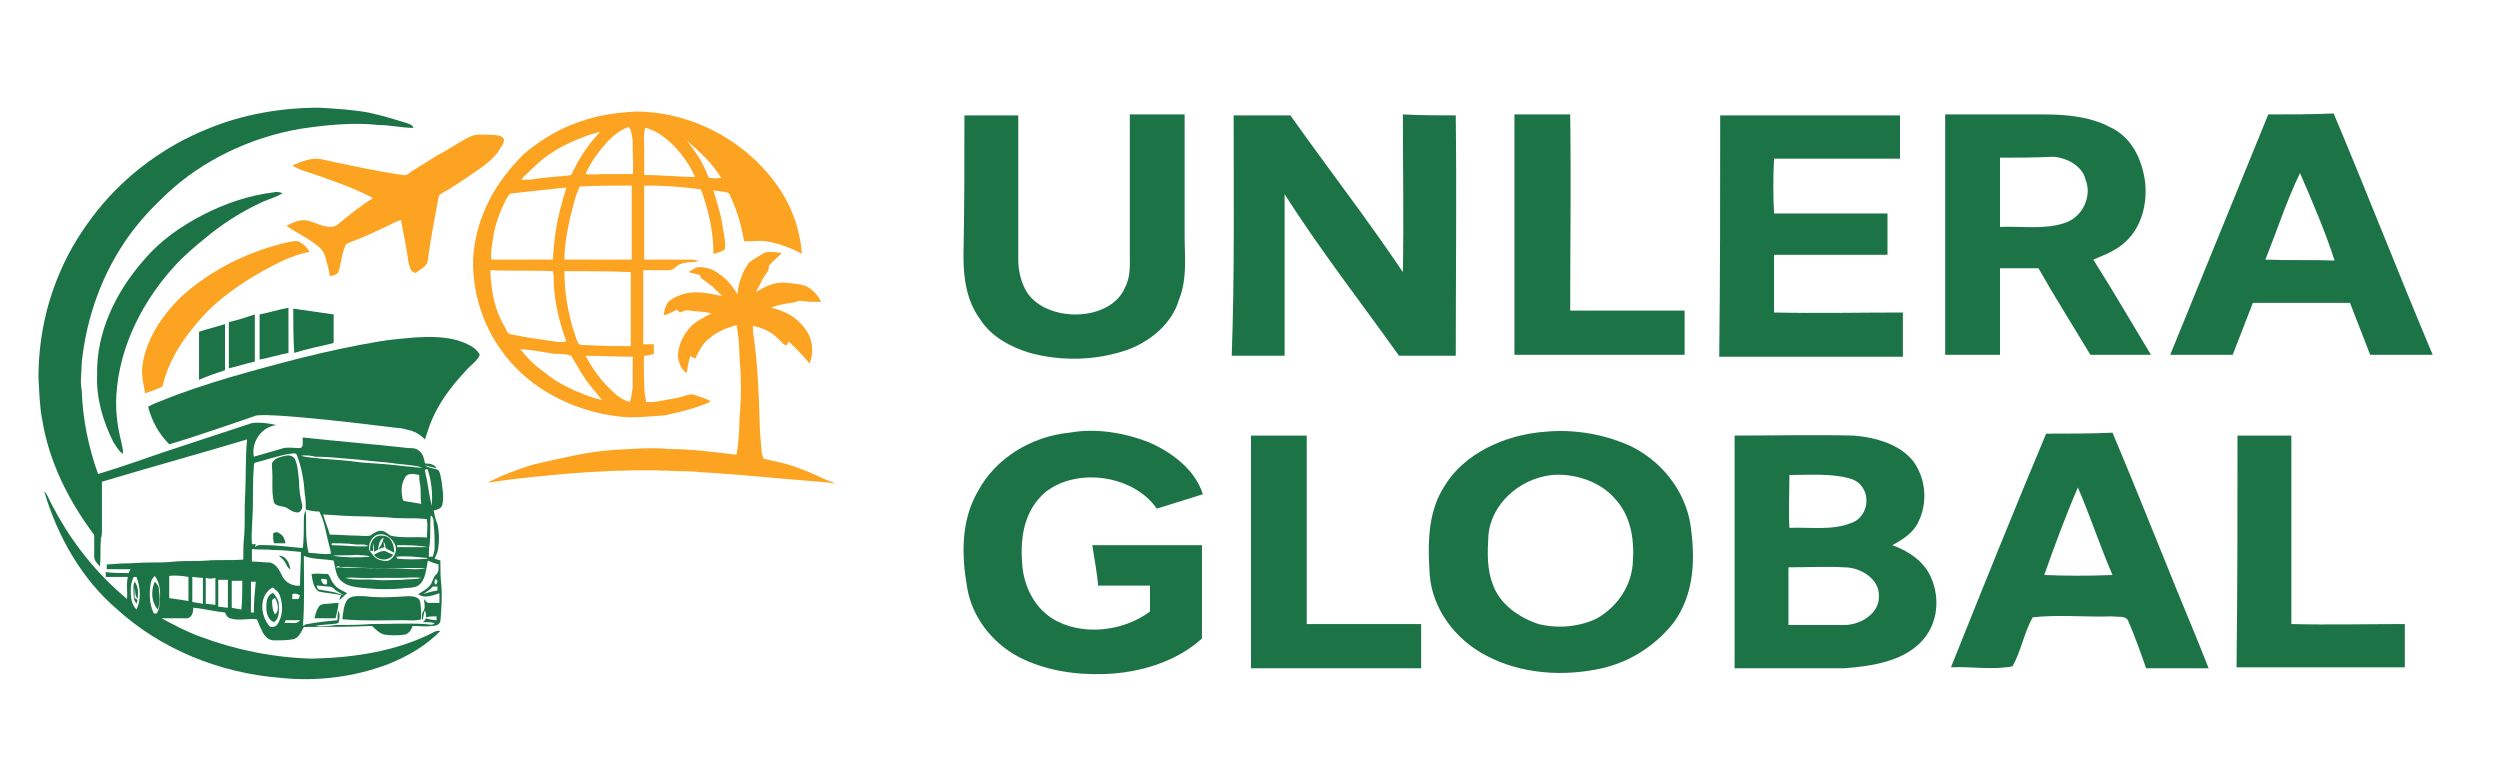 <?xml version="1.0" encoding="utf-8"?>
<!-- Generator: Adobe Illustrator 27.9.0, SVG Export Plug-In . SVG Version: 6.00 Build 0)  -->
<svg version="1.1" id="katman_1" xmlns="http://www.w3.org/2000/svg" xmlns:xlink="http://www.w3.org/1999/xlink" x="0px" y="0px"
	 viewBox="0 0 260 80" style="enable-background:new 0 0 260 80;" xml:space="preserve">
<style type="text/css">
	.st0{fill:#1C7346;}
	.st1{fill:#FCA322;}
</style>
<path class="st0" d="M100.3,12c1.9,0,3.8,0,5.6,0c0,5,0,10,0,15c0,1.2,0.3,2.4,0.9,3.4c2.1,3.2,8.7,3.1,10.2-0.5
	c0.6-1.1,0.5-2.4,0.5-3.6c0-4.8,0-9.6,0-14.4c1.9,0,3.8,0,5.7,0c0,4.2,0,8.4,0,12.6c0,2.2,0.3,4.5-0.6,6.7c-0.7,2.4-2.9,4.3-5.4,5.2
	c-3.2,1.1-6.8,1.2-10.1,0.3c-2-0.6-4-1.7-5.1-3.4c-1.5-2-1.8-4.4-1.8-6.7C100.3,21.8,100.3,16.9,100.3,12z"/>
<path class="st0" d="M128.3,12c2,0,3.9,0,5.9,0c3.9,5.5,8,10.8,11.7,16.3c0.1-5.5,0-10.9,0-16.4c1.8,0.1,3.7,0.1,5.5,0.1
	c0.1,8.3,0,16.7,0,25c-2,0-3.9,0-5.9,0c-4-5.6-8.2-11-11.9-16.8c0,5.6,0,11.2,0,16.8c-1.8,0-3.7,0-5.5,0
	C128.4,28.6,128.3,20.3,128.3,12z"/>
<path class="st0" d="M157.5,11.9c1.9,0,3.8,0,5.8,0c0.1,6.8,0,13.6,0,20.4c4,0,7.9,0,11.9,0c0,1.5,0,3,0,4.6c-5.9,0-11.8,0-17.7,0
	C157.5,28.6,157.5,20.3,157.5,11.9z"/>
<path class="st0" d="M178.9,12c6.2,0,12.5,0,18.7,0c0,1.5,0,3,0,4.5c-4.4,0-8.7,0-13.1,0c-0.1,1.9-0.1,3.8,0,5.7c3.9,0,7.9,0,11.8,0
	c0,1.4,0,2.8,0,4.3c-3.9,0-7.9,0-11.8,0c0,2,0,4,0,6c4.5,0.1,8.9,0,13.4,0c0,1.5,0,3.1,0,4.6c-6.4,0-12.7,0-19.1,0
	C178.9,28.6,178.9,20.3,178.9,12z"/>
<g>
	<path class="st0" d="M202.3,11.9c3.4,0,6.8,0,10.2,0c2.3,0,4.8,0.2,6.9,1.3c2.4,1.1,3.4,3.5,3.7,5.8c0.2,2.1-0.3,4.5-2,6.1
		c-0.9,0.9-2.2,1.4-3.4,1.9c2.1,3.3,4,6.6,6,9.9c-2.1,0-4.2,0-6.3,0c-1.8-3-3.7-6-5.4-9c-1.3,0-2.6,0-4,0c0,3,0,6,0,9
		c-1.9,0-3.8,0-5.7,0C202.3,28.6,202.3,20.3,202.3,11.9z M208,16.4c0,2.4,0,4.8,0,7.2c2.2-0.1,4.6,0.3,6.7-0.4
		c1.9-0.6,2.9-2.8,2.2-4.5c-0.3-1.4-1.9-2.3-3.4-2.4C211.7,16.4,209.8,16.4,208,16.4z"/>
</g>
<g>
	<path class="st0" d="M235.9,11.9c2.3,0,4.5,0,6.8-0.1c3.5,8.3,6.8,16.8,10.3,25.1c-2.2,0-4.3,0-6.5,0c-0.7-1.8-1.4-3.6-2.1-5.4
		c-3.4,0-6.7,0-10.1,0c-0.7,1.8-1.4,3.6-2.1,5.4c-2.2,0-4.3,0-6.5,0C229.1,28.6,232.5,20.2,235.9,11.9z M235.6,27
		c2.4,0.1,4.8,0,7.2,0.1c-1-3.1-2.3-6.1-3.6-9.1C237.8,20.9,236.8,24,235.6,27z"/>
</g>
<path class="st0" d="M111.2,45c2.8-0.5,5.7,0,8.3,1c2.5,1.1,4.8,2.9,5.6,5.4c-1.6,0.5-3.2,1-4.8,1.5c-2.3-3.4-8.2-4.4-11.6-1.7
	c-2.2,1.9-2.6,4.7-2.4,7.3c0.1,2.2,1.1,4.5,3.1,5.8c3,1.9,7.4,1.4,10.2-0.7c0-0.9,0-1.8,0-2.7c-1.8,0-3.6,0-5.4,0
	c-0.1-1.4-0.4-2.8-0.6-4.2c3.8,0,7.6,0,11.4,0c0,3.2,0,6.5,0,9.7c-2.6,2.4-6.5,3.6-10.2,3.7c-3.1,0.1-6.2-0.4-8.9-1.8
	c-2.8-1.5-4.8-4.2-5.3-7.1c-0.6-3.4-0.7-7,1.1-10.1C103.5,47.7,107.2,45.4,111.2,45z"/>
<g>
	<path class="st0" d="M160.7,44.9c3.1-0.3,6.4,0.3,9.1,1.6c3.5,1.8,5.8,5.2,6.1,8.8c0.4,3.2,0.2,6.6-1.8,9.4
		c-1.8,2.3-4.4,4.1-7.5,4.8c-4,0.9-8.4,0.6-12-1.3c-3.3-1.7-5.6-4.9-5.9-8.3c-0.2-3.1-0.3-6.5,1.5-9.3
		C152.2,47.2,156.5,45.2,160.7,44.9z M161.4,49.4c-3.5,0.4-6.3,3.1-6.6,6.2c-0.1,1.8-0.2,3.6,0.5,5.3c0.7,1.9,2.6,3.3,4.7,4
		c2,0.5,4.3,0.3,6.1-0.6c2.1-1.2,3.5-3.3,3.7-5.6c0.2-2.4-0.1-5-1.9-6.9C166.4,50.1,163.8,49.2,161.4,49.4z"/>
</g>
<g>
	<path class="st0" d="M212.8,45.1c2.3,0,4.6,0,6.9-0.1c3,7.1,5.8,14.3,8.8,21.5c0.4,1,0.8,2,1.2,3c-2.2,0-4.3,0-6.5,0
		c-0.6-1.7-1.2-3.4-1.9-5c-0.3-0.5-1.1-0.3-1.6-0.4c-2.8,0.1-5.6-0.2-8.3,0.1c-0.9,1.6-1.2,3.5-2.1,5.1c-2.1,0.4-4.3,0-6.4,0.1
		C206.1,61.4,209.4,53.2,212.8,45.1z M212.6,59.8c2.4,0.1,4.7,0.1,7.1,0c-1.3-3-2.3-6.1-3.6-9.1C214.8,53.7,213.7,56.7,212.6,59.8z"
		/>
</g>
<path class="st0" d="M130.1,45.3c1.9,0,3.8,0,5.8,0c0,6.5,0,13.1,0,19.6c4,0,7.9,0,11.9,0c0,1.5,0,3,0,4.6c-5.9,0-11.8,0-17.7,0
	C130.1,61.5,130.1,53.4,130.1,45.3z"/>
<g>
	<path class="st0" d="M180.4,45.3c4.1,0,8.3-0.1,12.4,0c2.3,0.2,4.8,0.9,6.2,2.7c1.3,1.8,1.5,4.3,0.5,6.3c-0.5,1.1-1.6,1.8-2.7,2.4
		c1.7,0.6,3.3,1.7,4,3.3c1.1,2.4,0.7,5.5-1.6,7.3c-2,1.6-4.8,2-7.4,2.2c-3.8,0-7.6,0-11.4,0C180.4,61.5,180.4,53.4,180.4,45.3z
		 M186.1,49.4c0,1.8-0.1,3.7,0,5.5c2.1-0.1,4.4,0.3,6.4-0.5c2.1-0.7,2.2-3.9,0-4.6C190.5,49.2,188.2,49.4,186.1,49.4z M186,59
		c0,2,0,4,0,6c1.9,0,3.8,0,5.8,0c1.8,0,3.7-1.3,3.6-3c0.1-1.7-1.8-3-3.6-3C189.9,58.9,188,59,186,59z"/>
</g>
<path class="st0" d="M232.7,45.3c1.9,0,3.8,0,5.6,0c0,6.5,0,13.1,0,19.6c3.9,0.1,7.9,0,11.8,0c0,1.5,0,3,0,4.5c-5.8,0-11.7,0-17.5,0
	C232.7,61.5,232.7,53.4,232.7,45.3z"/>
<g>
	<path class="st0" d="M21.6,13.4c3.6-1.5,7.6-2.2,11.6-2.2c1.7,0.1,3.4,0.2,5.1,0.5c1.4,0.3,2.7,0.7,4,1.1c0.3,0.1,0.6,0.2,0.7,0.5
		c-1.2,0-2.4-0.3-3.6-0.3c-2.7-0.3-5.5,0-8.2,0.4c-5.2,0.9-10.2,3.3-13.9,6.8c-1.4,1.3-2.7,2.7-3.8,4.2C10.6,28.4,9,33,8.5,37.7
		c0,1-0.2,1.9,0,2.9c0.1,3,0.7,5.9,1.7,8.7c2.3-0.7,4.6-1.5,6.9-2.3c3-1,6.1-2,9.1-3c0.8-0.1,1.7,0,2.5,0.2
		c-0.4,0.1-0.8,0.2-1.2,0.5c-0.9,0.7-1.3,1.8-1.1,2.8c1-0.3,2.1-0.6,3.1-0.9c0.5-0.1,1.1,0,1.6,0c0.6,0,0.3-0.7,0.4-1.1
		c3.7,0.4,7.4,0.7,11,1.1c0.4,0,0.8,0,1.1,0.3c0.4,0.3,0.5,0.8,0.6,1.3c0.5,0,1,0.1,1.2,0.5c-0.4-0.1-0.8-0.2-1.2-0.3
		c0.4,0.3,1,0.3,1.4,0.5c0.2,0.3,0.2,0.6,0.3,1c0.1,0.9,0.3,1.7,0.1,2.6c-0.1,0.4-0.5,0.5-0.9,0.6c0.1,0.5,0.2,1,0.4,1.4
		c0.2,1,0.2,2,0,2.9c-0.1,0.2-0.2,0.5-0.3,0.7c0.2,0.1,0.4,0.1,0.6,0.2c0,0.9,0,1.8,0.1,2.6c0.1,1.2,0,2.5-0.1,3.7
		c-0.1,0.4-0.5,0.5-0.9,0.5c-0.6,0.1-1.3,0-2,0c-0.1,0.4-0.4,0.8-0.8,0.9c-0.7,0.1-1.4,0.1-2.1,0c-0.5-0.1-0.9-0.5-1.3-0.9
		c-2.4,0.1-4.7,0.1-7.1,0.1c-0.3,0.5-0.5,1.2-1.2,1.3c-0.6,0.1-1.2,0.1-1.9,0.1c-0.7,0-1.1-0.6-1.3-1.1c-0.2-0.3-0.3-0.8-0.5-1.1
		c-0.9-0.1-1.9,0.2-2.8-0.1c-0.3-0.1-0.4-0.4-0.5-0.6c-1.1-0.1-2.2-0.4-3.3-0.5c0,0.4-0.1,1-0.6,1.1c-0.9,0-1.8,0-2.7,0
		c1.3,0.7,2.6,1.4,4,1.9c3.7,1.4,7.7,2.2,11.7,2.3c4.4-0.1,8.9-0.8,12.7-2.8c0.2-0.1,0.4-0.1,0.6-0.1c-1.5,1.6-3.5,2.7-5.5,3.5
		c-3.5,1.3-7.3,1.8-11.1,1.4c-6.4-0.5-12.5-3-17.1-7.2C8.6,60.3,6,55.9,4.6,51.1C5,51.5,5.1,52,5.4,52.5c1.7,3.3,4,6.4,6.9,9
		c0.3,0.3,0.6,0.5,0.9,0.8c0.1-0.8-0.1-1.5,0.1-2.3c-0.8,0-1.5,0-2.3,0c0-0.2,0-0.4,0-0.5c0.8,0.1,1.6,0.1,2.4,0.1
		c0-0.1,0.1-0.3,0.2-0.4c-0.8,0-1.6,0-2.5,0c0-0.2,0-0.3,0-0.5c0.6,0,1.2-0.1,1.7-0.1c0.9,0,1.9-0.1,2.8-0.1c0.9,0,1.8,0,2.6-0.1
		c1.1-0.1,2.2,0,3.3-0.1c1.2-0.1,2.5,0,3.8-0.1c0-0.8,0-1.6,0.1-2.5c0.1-1.4,0-2.8,0.1-4.3c0.1-1.9,0-3.8,0.2-5.7
		c-5,1.5-10.1,2.9-15.1,4.4c0,1.7,0,3.4,0,5c0,0.3,0,0.6-0.1,0.9c-0.1,1,0,1.9-0.1,2.9c-0.3-0.3-0.6-0.6-0.6-1c0-0.7,0-1.3,0-2
		c0-0.1,0-0.3-0.1-0.4C7.1,52,5.1,48,4.4,43.7c-0.3-1.5-0.3-2.9-0.4-4.4c0-3.7,0.7-7.4,2.2-10.9c1-2.4,2.4-4.6,4-6.6
		C13.1,18.2,17.1,15.2,21.6,13.4z M26.6,48.1c-0.2,0-0.2,0.3-0.2,0.4c-0.1,1.3-0.1,2.7-0.1,4c0,1.4-0.2,2.8-0.1,4.1
		c0.1,0,0.3,0,0.4,0c0,0.1-0.1,0.2-0.1,0.3c0.3-0.3,0.8-0.2,1.2-0.2c1.3,0,2.5,0.2,3.8,0.3c0.1-1,0.1-2,0.1-2.9c0-0.3,0-0.7,0.2-1
		c0.1,1.4-0.1,2.9,0.3,4.4c0.8,0,1.5,0.2,2.3,0.1c0-0.3-0.1-0.7-0.2-1c-0.3-1.1-0.4-2.3-1-3.4c-0.5,0-1-0.1-1.4-0.2
		c0-0.5,0-1.1-0.1-1.6c-0.1-1.4-0.3-2.7-0.8-4c-0.1-0.4-0.5-0.2-0.8-0.2C28.9,47.4,27.8,47.8,26.6,48.1z M31.3,47.4
		c0.7,0.2,1.4,0.2,2.1,0.3c1.4,0.1,2.8,0.2,4.2,0.4c1.5,0.1,3.1,0.2,4.6,0.4c0.6,0,1.2,0.2,1.7,0.1c-1.2-0.3-2.4-0.3-3.6-0.5
		c-1.4-0.1-2.8-0.3-4.2-0.4c-1.1-0.1-2.2-0.2-3.3-0.2C32.4,47.4,31.8,47.3,31.3,47.4z M44.2,49c0.3,1.2,0.4,2.4,0.7,3.6
		c0.1-1.2,0-2.5-0.4-3.7C44.5,48.7,44.1,48.8,44.2,49z M42.1,49.7c-0.4,0.7-0.4,1.5-0.2,2.3c0,0,0.1,0.1,0.1,0.1
		c0.6,0.1,1.2,0.2,1.8,0.3c-0.1-0.7,0-1.3-0.1-2c-0.1-0.3-0.1-0.7-0.1-1C43.1,49.3,42.4,49.1,42.1,49.7z M33.6,53.5
		c0.2,0.7,0.5,1.4,0.7,2.1c0.9,0,1.8,0.1,2.7,0.1c0.5,0,1,0.1,1.5,0c0.3-0.2,0.7-0.5,1.1-0.5c0.4,0,0.7,0.3,1,0.5
		c1.2,0.3,2.5,0.1,3.8,0.2c0-0.6,0.1-1.2,0-1.9c-1.4-0.2-2.7,0-4.1-0.2c-0.9,0-1.7-0.1-2.6-0.1C36.5,53.7,35,53.6,33.6,53.5z
		 M44.8,53.6c-0.1,0.9,0,1.9-0.1,2.9c-0.1,0.5-0.1,0.9-0.1,1.4c0.1,0,0.3,0,0.4,0c0.1-0.3,0.2-0.6,0.2-0.9c0-0.8,0-1.7-0.1-2.5
		C45.1,54.2,45.1,53.8,44.8,53.6z M39.3,55.6c-0.7,0.2-1,1-0.9,1.6c0.3,0.4,0.5,0.8,1,1c0.3,0.1,0.7,0.2,1,0.1
		c0.7-0.3,1-1.2,0.6-1.8C40.7,55.9,40,55.4,39.3,55.6z M34.5,56.5c0,0.1,0,0.2,0,0.2c1.3,0,2.5,0.2,3.8,0.1c-0.4-0.3-1-0.1-1.5-0.2
		C36,56.5,35.2,56.5,34.5,56.5z M41.3,56.7c0,0,0,0.1,0,0.2c1.1,0,2.1,0,3.2,0C43.4,56.7,42.4,56.7,41.3,56.7z M26.2,57.1
		c0,0.4,0,0.9,0,1.3c0.6,0,1.3,0.1,1.9,0.1c0.7,0.2,1,0.9,1.3,1.5c0.3,0.6,1.1,1,1.8,0.9c0-1.2,0.1-2.3,0.1-3.5c-1-0.1-2-0.2-3-0.2
		C27.7,57.1,27,57.2,26.2,57.1z M34.6,57.8c1.3,0.2,2.6,0.2,3.9,0.1c-0.4-0.2-0.9-0.1-1.3-0.2C36.3,57.8,35.4,57.7,34.6,57.8z
		 M31.6,57.8c0,2.4,0.1,4.9-0.1,7.3c0.2-0.1,0.3-0.2,0.5-0.2c1-0.2,2.1-0.3,3.1-0.4c0-0.3,0-0.7,0.1-1c0.2,0.4,0.1,0.9,0,1.3
		c-0.8,0.2-1.6,0.1-2.4,0.3c0.7,0.1,1.4,0,2.2-0.1c1.2,0,2.4,0,3.6-0.1c1.9,0,3.7-0.1,5.6,0c0.3,0,0.8,0.2,1-0.1
		c-0.4-0.1-0.8-0.1-1.2-0.1c0.1-0.1,0.2-0.2,0.3-0.4c0.3,0.1,0.7,0.2,1.1,0.2c0-0.1,0-0.3,0-0.4c-0.4,0-0.7,0-1.1,0.1
		c0-0.2,0-0.5-0.1-0.7c-0.2,0.3-0.1,0.7-0.3,1c0-0.3-0.1-0.6,0.1-0.9c0.3-0.4,0.1-0.9,0.1-1.3c0.1,0.1,0.2,0.3,0.4,0.4
		c0.4,0,0.8,0,1.2,0c0-0.3,0-0.7,0-1c-0.7,0.2-1.5,0.6-2.2,0.1c0.4-0.3,0.9-0.5,1.2-0.9c0.3-0.3,0.3-0.8,0.6-1.1
		c0.4-0.3,0.3-0.8,0.3-1.1c-0.3-0.1-0.7-0.2-1.1-0.4c-0.2,0.9-0.2,2-1,2.6c-0.5,0.3-1.2,0.2-1.7,0.3c-1.1,0.1-2.3,0.1-3.4,0
		c-1-0.1-2.1-0.1-2.8-0.7c-0.7-0.5-0.7-1.4-0.9-2.2C33.6,58.1,32.5,58.2,31.6,57.8z M41.2,57.9c0,0,0.1,0.1,0.1,0.2
		c1,0.1,2.1,0.1,3.2,0c-0.1-0.1-0.3-0.1-0.4-0.1C43.1,57.9,42.2,57.8,41.2,57.9z M34.9,59c1.2,0.1,2.4,0,3.7,0.1
		c1.5,0,2.9,0,4.4,0.1c0.4,0,0.9,0,1.3-0.1c-2.4-0.1-4.8,0.1-7.2-0.1c-0.6,0-1.1-0.1-1.7,0C35.2,58.8,35.1,58.9,34.9,59z M15.7,60.5
		c-0.2,1.1-0.2,2.3,0.3,3.3c0.1,0,0.2,0,0.3,0c0.2-0.3,0.3-0.7,0.3-1.1c0.1-1,0.1-2-0.5-2.8C16,60,15.8,60.2,15.7,60.5z M17.6,59.9
		c0,0.8,0,1.6,0,2.3c0.7,0.1,1.4,0.2,2,0.3c0-0.8,0-1.7,0-2.5C19,59.9,18.3,59.8,17.6,59.9z M13.9,60c-0.2,0.4-0.3,0.9-0.3,1.3
		c0,0.7,0,1.5,0.6,2.1c0.5-1.1,0.4-2.3,0-3.4C14.1,60,14,60,13.9,60z M20,60c0,0.9,0,1.7,0,2.6c0.4,0.1,0.7,0.1,1.1,0.2
		c0-0.9,0-1.8,0-2.7C20.7,60.1,20.3,60,20,60z M21.4,60.1c0,0.9,0,1.8,0,2.7c0.3,0,0.7,0.1,1,0.1c0-0.9,0-1.8,0-2.8
		C22,60.2,21.7,60.2,21.4,60.1z M35.9,60.1c1,0.3,2,0.1,3.1,0.2c0.9,0.1,1.9,0,2.8,0c0.7-0.1,1.4,0,2-0.2c-0.7-0.1-1.5,0-2.2,0
		c-0.9,0-1.8,0-2.7,0C37.9,60.2,36.9,60,35.9,60.1z M45.3,60.2c-0.1,0.2-0.2,0.4,0,0.6C45.6,60.6,45.5,60.3,45.3,60.2z M22.7,60.3
		c0,0.9,0,1.9,0,2.8c0.3,0,0.7,0.1,1,0.1c0-1,0-1.9,0-2.9C23.4,60.3,23.1,60.3,22.7,60.3z M24.1,60.4c0,0.9,0,1.9,0,2.8
		c0.3,0.1,0.7,0.1,1,0.2c0.1-1,0.1-2,0.1-3C24.8,60.4,24.4,60.4,24.1,60.4z M26.1,60.5c0,1.1,0,2.2,0,3.2c0.1,0,0.3,0,0.3,0
		c0-1.1,0.1-2.2,0.2-3.2C26.5,60.5,26.3,60.5,26.1,60.5z M44,61.8c0.5-0.2,1-0.3,1.5-0.4c0-0.1,0-0.3,0-0.4c-0.2,0-0.3,0-0.5,0
		C44.8,61.3,44.4,61.5,44,61.8z M28.2,61.2c-0.8,0.5-1,1.5-0.9,2.3c0.1,0.6,0.3,1.1,0.7,1.6c0.2,0.2,0.6,0.1,0.8-0.1
		c0.5-0.7,0.6-1.5,0.5-2.3c-0.1-0.5-0.2-1.1-0.7-1.4C28.5,61.2,28.4,61,28.2,61.2z M30.4,61.8c0,0.1,0,0.3,0,0.5c0.2,0,0.4,0,0.6,0
		c0.2-0.1,0.1-0.3,0.2-0.4C30.8,61.7,30.6,61.7,30.4,61.8z M29.7,64.5c0,0.1-0.1,0.2-0.1,0.3c0.5-0.1,1.3,0.2,1.6-0.3
		C30.7,64.5,30.2,64.5,29.7,64.5z"/>
</g>
<path class="st0" d="M21,22.4c2.3-1.2,4.9-2.1,7.5-2.4c0.3-0.1,0.6,0,0.9,0.1c-0.7,0.4-1.4,0.6-2.1,0.9c-2.2,1-4.2,2.3-6,3.8
	c-1,0.8-1.9,1.6-2.8,2.5c-3.6,3.8-6.1,8.7-6.4,13.8c-0.1,1.6,0.1,3.2,0.5,4.8c0.1,0.4,0.2,0.9,0.2,1.3c-0.5-0.3-0.7-0.8-1-1.2
	c-1.1-2.2-1.8-4.6-1.7-7c-0.1-4.4,1.9-8.6,4.9-12C16.6,25.1,18.7,23.6,21,22.4z"/>
<path class="st0" d="M27,32.7c1-0.2,2-0.5,3-0.7c0,1.6,0,3.2,0,4.7c-1,0.2-2,0.5-3,0.7C27,35.8,27,34.3,27,32.7z"/>
<path class="st0" d="M30.5,32.1c1.4,0.2,2.8,0.4,4.2,0.6c0,1,0,1.9,0,2.9l-0.1,0.1c-1.3,0.3-2.7,0.6-4,1
	C30.5,35.1,30.5,33.6,30.5,32.1z"/>
<path class="st0" d="M23.8,33.5c0.9-0.2,1.8-0.5,2.7-0.8c0,1.6,0,3.2,0,4.9c-0.9,0.2-1.8,0.5-2.7,0.7C23.8,36.7,23.8,35.1,23.8,33.5
	z"/>
<path class="st0" d="M20.7,34.5c0.9-0.3,1.8-0.5,2.7-0.8c0,1.6,0,3.2,0,4.8c-0.9,0.3-1.8,0.6-2.7,1C20.7,37.8,20.7,36.1,20.7,34.5z"
	/>
<path class="st0" d="M43.1,35.1c1.5-0.1,3.1-0.1,4.5,0.3c0.9,0.3,1.9,0.7,2.3,1.5c-0.3,0.7-1,1.1-1.5,1.7c-1.4,1.5-2.7,3.2-3.5,5.1
	c-0.3,0.7-0.5,1.4-0.7,2c-0.4-0.4-0.8-0.7-1.4-0.9c-0.5-0.1-1-0.3-1.5-0.3c-3.3-0.4-6.6-0.8-10-1.1c-1.5-0.1-3.1-0.3-4.6-0.2
	c-3,1-6,2.1-9.1,3c-1.1-1.1-1.8-2.4-2.2-3.9c0.5-0.3,1.1-0.5,1.6-0.7c2.2-0.9,4.4-1.6,6.7-2.3c5.2-1.5,10.4-2.9,15.8-3.8
	C40.7,35.3,41.9,35.2,43.1,35.1z"/>
<path class="st0" d="M29.7,47.4c0.4-0.1,0.8,0,1,0.4c0.3,0.7,0.3,1.5,0.4,2.2c0,0.8,0.1,1.6,0.3,2.4c0.1,0.3,0,0.8-0.4,0.9
	c-0.5,0-0.9-0.3-1.2-0.5c-0.4-0.2-1-0.1-1.3-0.5c-0.3-1.2-0.1-2.4-0.2-3.5c0-0.3-0.1-0.6,0.1-0.8C28.7,47.6,29.2,47.5,29.7,47.4z"/>
<path class="st0" d="M28.4,55.5c0.2-0.2,0.5-0.2,0.7,0c0.4,0.2,0.5,0.6,0.6,1c-0.4,0-0.8,0-1.2,0C28.4,56.2,28.4,55.8,28.4,55.5z"/>
<g>
	<path class="st0" d="M38.5,57.3c-0.1-0.7,0.3-1.6,1.1-1.6c0.4,0,0.8,0.1,1,0.4c0.3,0.4,0.4,0.9,0.4,1.4c-0.3-0.2-0.6-0.3-0.9-0.5
		c0-0.2-0.1-0.5-0.2-0.7c0,0.2,0,0.4,0.1,0.6c-0.4,0.1-0.8,0.3-1.1,0.5c0-0.3,0-0.6,0-0.9c-0.1,0.3-0.1,0.5-0.1,0.8L38.5,57.3z
		 M39.3,57.2c0.3-0.4,0.5-0.8,0.6-1.3C39.4,56.2,39.4,56.7,39.3,57.2z"/>
</g>
<path class="st0" d="M38.9,57.7c0.3-0.2,0.7-0.4,1.1-0.4c0.3,0.1,0.6,0.3,0.9,0.4C40.4,58.4,39.3,58.3,38.9,57.7z"/>
<path class="st0" d="M29,57.8c0.8,0,1.1,0.8,1.2,1.4c-0.3-0.1-0.4-0.5-0.6-0.8C29.5,58.2,29.2,58,29,57.8z"/>
<g>
	<path class="st0" d="M32.4,59.7c0.6-0.1,1.1,0,1.7,0c0.3,0.3,0.3,0.7,0.6,1c0.3,0.5,0.9,0.7,1.4,1c-0.3,0.2-0.5,0.5-0.8,0.7
		c0-0.2,0.1-0.3,0.2-0.5c-0.8-0.2-1.6-0.2-2.4-0.4C32.6,61.1,32.5,60.4,32.4,59.7z M33.4,60.2c0,0.2,0.1,0.6,0.5,0.6
		c0.2-0.1,0.1-0.4,0.1-0.5C33.8,60.2,33.6,60.2,33.4,60.2z M32.9,60.9c0.1,0.1,0.1,0.3,0.2,0.4c0.6,0.1,1.2,0.2,1.7,0.3
		c0.3,0.1,0.6,0.2,1,0.3c-0.4-0.2-0.8-0.4-1.1-0.7c-0.1-0.1-0.3-0.2-0.5-0.2C33.8,61,33.4,60.9,32.9,60.9z"/>
</g>
<path class="st0" d="M14,60.5c0.4,0.5,0.4,1.2,0.3,1.8c-0.3-0.4-0.2-0.8-0.3-1.2c0,0.3,0,0.6,0,0.9c-0.1,0.2,0.2,0.3,0.3,0.4
	c0,0.1-0.1,0.3-0.1,0.4c-0.2-0.3-0.3-0.5-0.3-0.9C13.9,61.4,13.8,60.9,14,60.5z"/>
<path class="st0" d="M16.1,60.5c0.2,0.2,0.3,0.3,0.4,0.6c0.1,0.8,0.2,1.6-0.1,2.3C15.7,62.5,15.7,61.4,16.1,60.5z"/>
<g>
	<path class="st0" d="M28.3,61.7c0.1-0.1,0.2,0.1,0.3,0.2c0.2,0.3,0.4,0.6,0.4,1c0,0.6,0.1,1.4-0.5,1.8c-0.6-0.2-0.8-0.9-0.8-1.5
		C27.7,62.7,27.7,62,28.3,61.7z M28.3,62.4c0,0.5,0,1,0.3,1.5c0.5-0.4,0.3-1.2,0-1.7C28.5,62.2,28.4,62.3,28.3,62.4z"/>
</g>
<path class="st0" d="M36.1,62.4c0.4-0.5,1.2-0.4,1.8-0.4c1.5,0.2,3.1,0.1,4.6,0c0.5,0,1.1,0.1,1.2,0.6c0.1,0.6,0.1,1.2,0.1,1.8
	c-0.6,0.2-1.2,0.1-1.8,0.1c-2.1,0-4.2,0.1-6.4-0.1C35.7,63.8,35.7,63,36.1,62.4z"/>
<path class="st0" d="M33.9,62.8c0.4,0,0.9-0.1,1.3-0.1c0,0.5-0.2,1.1-0.3,1.6c-0.7,0-1.5,0-2.2,0c0.1-0.4,0.2-0.8,0.4-1.1
	C33.2,62.9,33.6,62.8,33.9,62.8z"/>
<g>
	<g>
		<path class="st1" d="M61.1,12.4c1.6-0.5,3.3-0.7,5-0.8c1.5,0,3,0.2,4.5,0.6c4.1,1.1,7.7,3.6,10.1,6.9c1.6,2.2,2.5,4.7,2.7,7.3
			c-1.1-0.6-2.4-1.1-3.7-1.3c-0.8-0.1-1.6,0-2.3,0c-0.3-1.6-0.7-3.1-1.4-4.6c-0.1-0.2-0.1-0.4-0.4-0.5c-0.5-0.1-0.9-0.1-1.4-0.2
			c0.3,1.1,0.7,2.2,0.9,3.4c0.1,0.9,0.4,1.8,0.3,2.7c-0.3,0.3-0.8,0.4-1.2,0.5c0-2.3-0.5-4.5-1.3-6.7c-2-0.3-4-0.4-5.9-0.4
			c0,2.6,0,5.1,0,7.7c1.6,0,3.2,0,4.8,0c0.3,0,0.6,0,0.8,0.2c-0.7,0.1-1.5,0-2.1,0.4c-0.3,0.2-0.5,0.5-0.9,0.5c-0.9,0-1.8,0-2.7,0
			c0,2.6,0,5.1,0,7.7c0.4,0,0.7,0,1.1,0c0,0.3,0,0.6,0,1c-0.3,0.1-0.7,0.2-1,0.2c-0.1,1,0,2.1,0,3.1c0,0.6,0.1,1.1,0.2,1.7
			c0.9,0.1,1.8-0.2,2.6-0.3c0.5-0.1,1.1-0.2,1.6-0.4c0.2,0,0.4-0.1,0.6-0.1c0.6,0.2,1.3,0.4,1.9,0.7c-0.2,0.2-0.5,0.3-0.8,0.4
			c-1.3,0.5-2.6,0.8-4,1.1c-1.3,0.1-2.5,0.2-3.8,0.2c-4.4-0.3-8.7-2.1-11.7-5.2c-2.9-3-4.5-7.1-4.4-11.2c0.1-2.1,0.7-4.3,1.7-6.2
			c0.9-1.8,2.2-3.4,3.6-4.8C56.4,14.4,58.6,13.1,61.1,12.4z M63.2,14.7c-0.9,1-1.8,2.2-2.3,3.4c0.7,0.1,1.4,0,2.1,0
			c0.9,0,1.9,0,2.8,0c0.1-0.9,0-1.8,0-2.8c0-0.7,0-1.5-0.4-2.1C64.5,13.5,63.8,14.1,63.2,14.7z M67.1,13.3C66.9,14,67,14.7,67,15.5
			c0,0.9,0,1.8,0,2.7c1.8,0,3.5,0.2,5.3,0.2c-0.8-1.7-2-3.3-3.6-4.4C68.2,13.7,67.7,13.4,67.1,13.3z M60.3,14.4
			c-1.8,0.7-3.5,1.7-4.8,3c-0.4,0.4-0.9,0.8-1.3,1.3c0.5,0,1,0,1.5-0.1c1.2-0.2,2.5-0.2,3.7-0.4c0.5-1,1-2,1.7-2.9
			c0.4-0.6,0.9-1.1,1.3-1.6C61.7,13.9,61,14.1,60.3,14.4z M71.4,14.6c0.8,1,1.6,2.1,2.1,3.4c0.1,0.2,0.1,0.5,0.4,0.5
			c0.4,0.1,0.8,0,1.1,0C74.1,17,72.8,15.8,71.4,14.6z M60.3,19.4c-0.5,1-0.7,2.1-1,3.2c-0.3,1.4-0.6,2.9-0.6,4.4c2.3,0,4.7,0,7,0
			c0-1.9,0-3.8,0-5.7c0-0.7,0-1.3,0-2C63.9,19.3,62.1,19.3,60.3,19.4z M53.3,20.1c-0.4,0-0.5,0.4-0.7,0.7c-0.6,1.2-1.1,2.5-1.3,3.8
			c-0.1,0.8-0.3,1.6-0.2,2.4c2.1,0,4.3,0,6.4,0c0.1-2,0.4-4.1,1-6.1c0.1-0.5,0.3-0.9,0.4-1.4C57,19.7,55.1,19.9,53.3,20.1z M51,28.1
			c0,0.7,0.1,1.4,0.2,2.2c0.2,1.4,0.7,2.7,1.4,3.9c0.1,0.3,0.3,0.6,0.7,0.6c1.4,0.3,2.9,0.5,4.3,0.7c0.4,0.1,0.8,0.1,1.3,0
			c-0.7-1.9-1.2-3.9-1.3-5.9c0-0.5,0-1-0.1-1.4C55.3,28.1,53.1,28.2,51,28.1z M58.7,28.2c0,2,0.3,4,0.9,6c0.2,0.5,0.3,1.1,0.6,1.6
			c0.3,0.1,0.7,0.1,1.1,0.1c1.4,0.1,2.9,0.1,4.3,0.1c0-2.6,0-5.1,0-7.7C63.4,28.2,61.1,28.2,58.7,28.2z M54.1,36.3
			c0.7,0.9,1.5,1.7,2.5,2.4c0.7,0.6,1.5,1.1,2.3,1.5c1.2,0.6,2.4,1.1,3.7,1.4c-0.6-0.8-1.3-1.5-1.8-2.3c-0.5-0.7-0.9-1.5-1.4-2.3
			c-0.5-0.2-1.2-0.2-1.8-0.2C56.5,36.6,55.3,36.4,54.1,36.3z M60.9,37c0.7,1.3,1.6,2.6,2.7,3.6c0.5,0.5,1.1,1,1.9,1.2
			c0.2-0.5,0.2-1,0.3-1.5c0-1.1,0-2.2,0-3.2C64.1,37.1,62.5,37,60.9,37z"/>
	</g>
	<path class="st1" d="M48.5,14.4c0.4-0.2,0.8-0.4,1.3-0.4c0.7,0,1.4,0,2.1,0.1c0.3,0.1,0.6,0.3,0.5,0.6c-0.1,0.4-0.4,0.7-0.6,1.1
		c-0.9,1.2-2.3,2-3.6,2.9c-0.6,0.4-1.2,0.8-1.9,1.2c-0.3,0.2-0.7,0.3-0.7,0.7c-0.4,2.1-0.8,4.2-1.1,6.4c0,0.7-0.8,1-1.3,1.4
		c-0.2-0.1-0.4-0.2-0.5-0.4c-0.1-0.2-0.1-0.4-0.2-0.6c-0.2-1.5-0.5-3-0.8-4.5c-0.5,0.1-1,0.4-1.4,0.6c-1.3,0.6-2.5,1.2-3.9,1.7
		c-0.2,0.1-0.5,0.2-0.5,0.4c-0.4,0.9-0.4,1.8-0.7,2.7c-0.2,0.3-0.6,0.4-0.9,0.4c-0.1-0.7-0.3-1.4-0.5-2.1c-0.1-0.3-0.3-0.6-0.5-0.8
		c-1-0.9-2.3-1.5-3.5-2.3c0.7-0.4,1.6-0.8,2.4-0.5c0.7,0.2,1.4,0.6,2.2,0.6c0.4,0,0.7-0.2,0.9-0.4c1.1-0.9,2.2-1.8,3.5-2.6
		c-1.9-1-3.9-1.7-5.9-2.4c-0.8-0.3-1.8-0.5-2.5-1c1-0.4,2.1-0.9,3.2-0.6c2.8,0.6,5.5,1.2,8.3,1.6c0.3,0.1,0.6-0.1,0.8-0.3
		c0.9-0.6,1.8-1.1,2.7-1.7C46.4,15.7,47.4,15,48.5,14.4z"/>
	<path class="st1" d="M29.5,25.3c0.5-0.1,1-0.3,1.5-0.2c0.5,0.2,0.9,0.6,1.2,1.1c-1.8,0.3-3.4,1.2-4.9,2c-2.3,1.3-4.6,2.9-6.3,4.8
		c-1.9,2.1-3.5,4.5-4.1,7.2c-0.6,0.3-1.2,0.5-1.8,0.7c-0.2-1.1-0.5-2.2-0.2-3.4c0.5-2.5,2-4.7,3.8-6.5
		C21.6,28.3,25.4,26.3,29.5,25.3z"/>
	<path class="st1" d="M79.3,26.4c0.6-0.4,1.4-0.1,2-0.1c-0.4,0.5-0.9,0.8-1.3,1.3c-0.1,0.2,0,0.5-0.2,0.7c-0.5,0.6-0.8,1.4-1.2,2.1
		c0.9-0.6,2-1.1,3.1-1c0.8,0.1,1.7,0.1,2.4,0.5c0.6,0.4,1,0.9,1.3,1.5c-0.7,0-1.4,0-2-0.1c-0.4-0.1-0.7,0.2-1.1,0.2
		c-0.7,0.1-1.4,0.2-2.1,0.5c1.3,0.3,2.5,0.9,3.3,1.9c1,1.1,1.2,2.6,0.7,3.9c-0.7-0.8-1.4-1.6-2.2-2.3c0,0.1-0.1,0.3-0.2,0.4
		c-0.2,0-0.3-0.1-0.4-0.2c-0.8-0.9-1.8-1.6-3.1-1.8c0,0.4,0,0.8,0.1,1.2c0.4,2.8,0.5,5.7,0.6,8.5c0,1.1,0.1,2.1,0.2,3.2
		c0,0.3,0.1,0.6,0.2,0.9c1.2,0.3,2.5,0.5,3.7,1c0.9,0.3,1.7,0.7,2.6,1.1c0.4,0.2,0.8,0.3,1.2,0.5c-1-0.2-1.9-0.2-2.9-0.3
		c-3.8-0.3-7.5-0.7-11.3-0.9c-0.7-0.1-1.5-0.1-2.2-0.1c-5.9-0.3-11.8,0.2-17.7,0.9c-0.7,0.1-1.4,0.2-2.1,0.3
		c0.5-0.3,1.1-0.5,1.7-0.8c1-0.4,2.1-0.8,3.1-1.1c2.7-0.6,5.4-1.3,8.2-1.5c2-0.1,4-0.3,5.9-0.1c2.3,0,4.6,0.3,7,0.6
		c0.2-1.2,0.3-2.5,0.3-3.7c0.2-2.2,0.2-4.4,0-6.5c0-1.1-0.1-2.2-0.3-3.3c-0.5,0.2-1.1,0.3-1.6,0.6c-0.4,0.2-0.8,0.4-1.1,0.7
		c-0.8,0.5-1.2,1.4-1.6,2.2c-0.2-0.1-0.4-0.2-0.5-0.3c-0.2,0.6-0.3,1.2-0.4,1.8c-0.6-0.4-0.8-1.1-0.9-1.7C70.5,36,71,34.9,71.8,34
		c0.6-0.6,1.4-1,2.2-1.4c-0.7-0.2-1.5-0.2-2.3-0.3c-0.4-0.1-0.7,0.1-1,0.2c-0.1-0.1-0.2-0.2-0.3-0.3c-0.4,0.2-0.9,0.5-1.4,0.6
		c0.1-0.5,0.2-1.1,0.6-1.5c0.8-0.6,1.8-0.9,2.8-0.9c0.9,0,1.8,0.2,2.7,0.4c-0.3-0.3-0.7-0.7-1-1c-0.4-0.3-0.8-0.6-1.2-0.9
		c0-0.1-0.1-0.2-0.1-0.3c-0.4-0.1-0.8-0.2-1.2-0.3c0.3-0.2,0.6-0.4,0.9-0.5c0.8-0.1,1.7,0.2,2.3,0.7c0.8,0.5,1.4,1.3,1.9,2.1
		c0.1-1.2,0.5-2.3,1.2-3.3C78.3,27,78.8,26.7,79.3,26.4z"/>
</g>
</svg>

